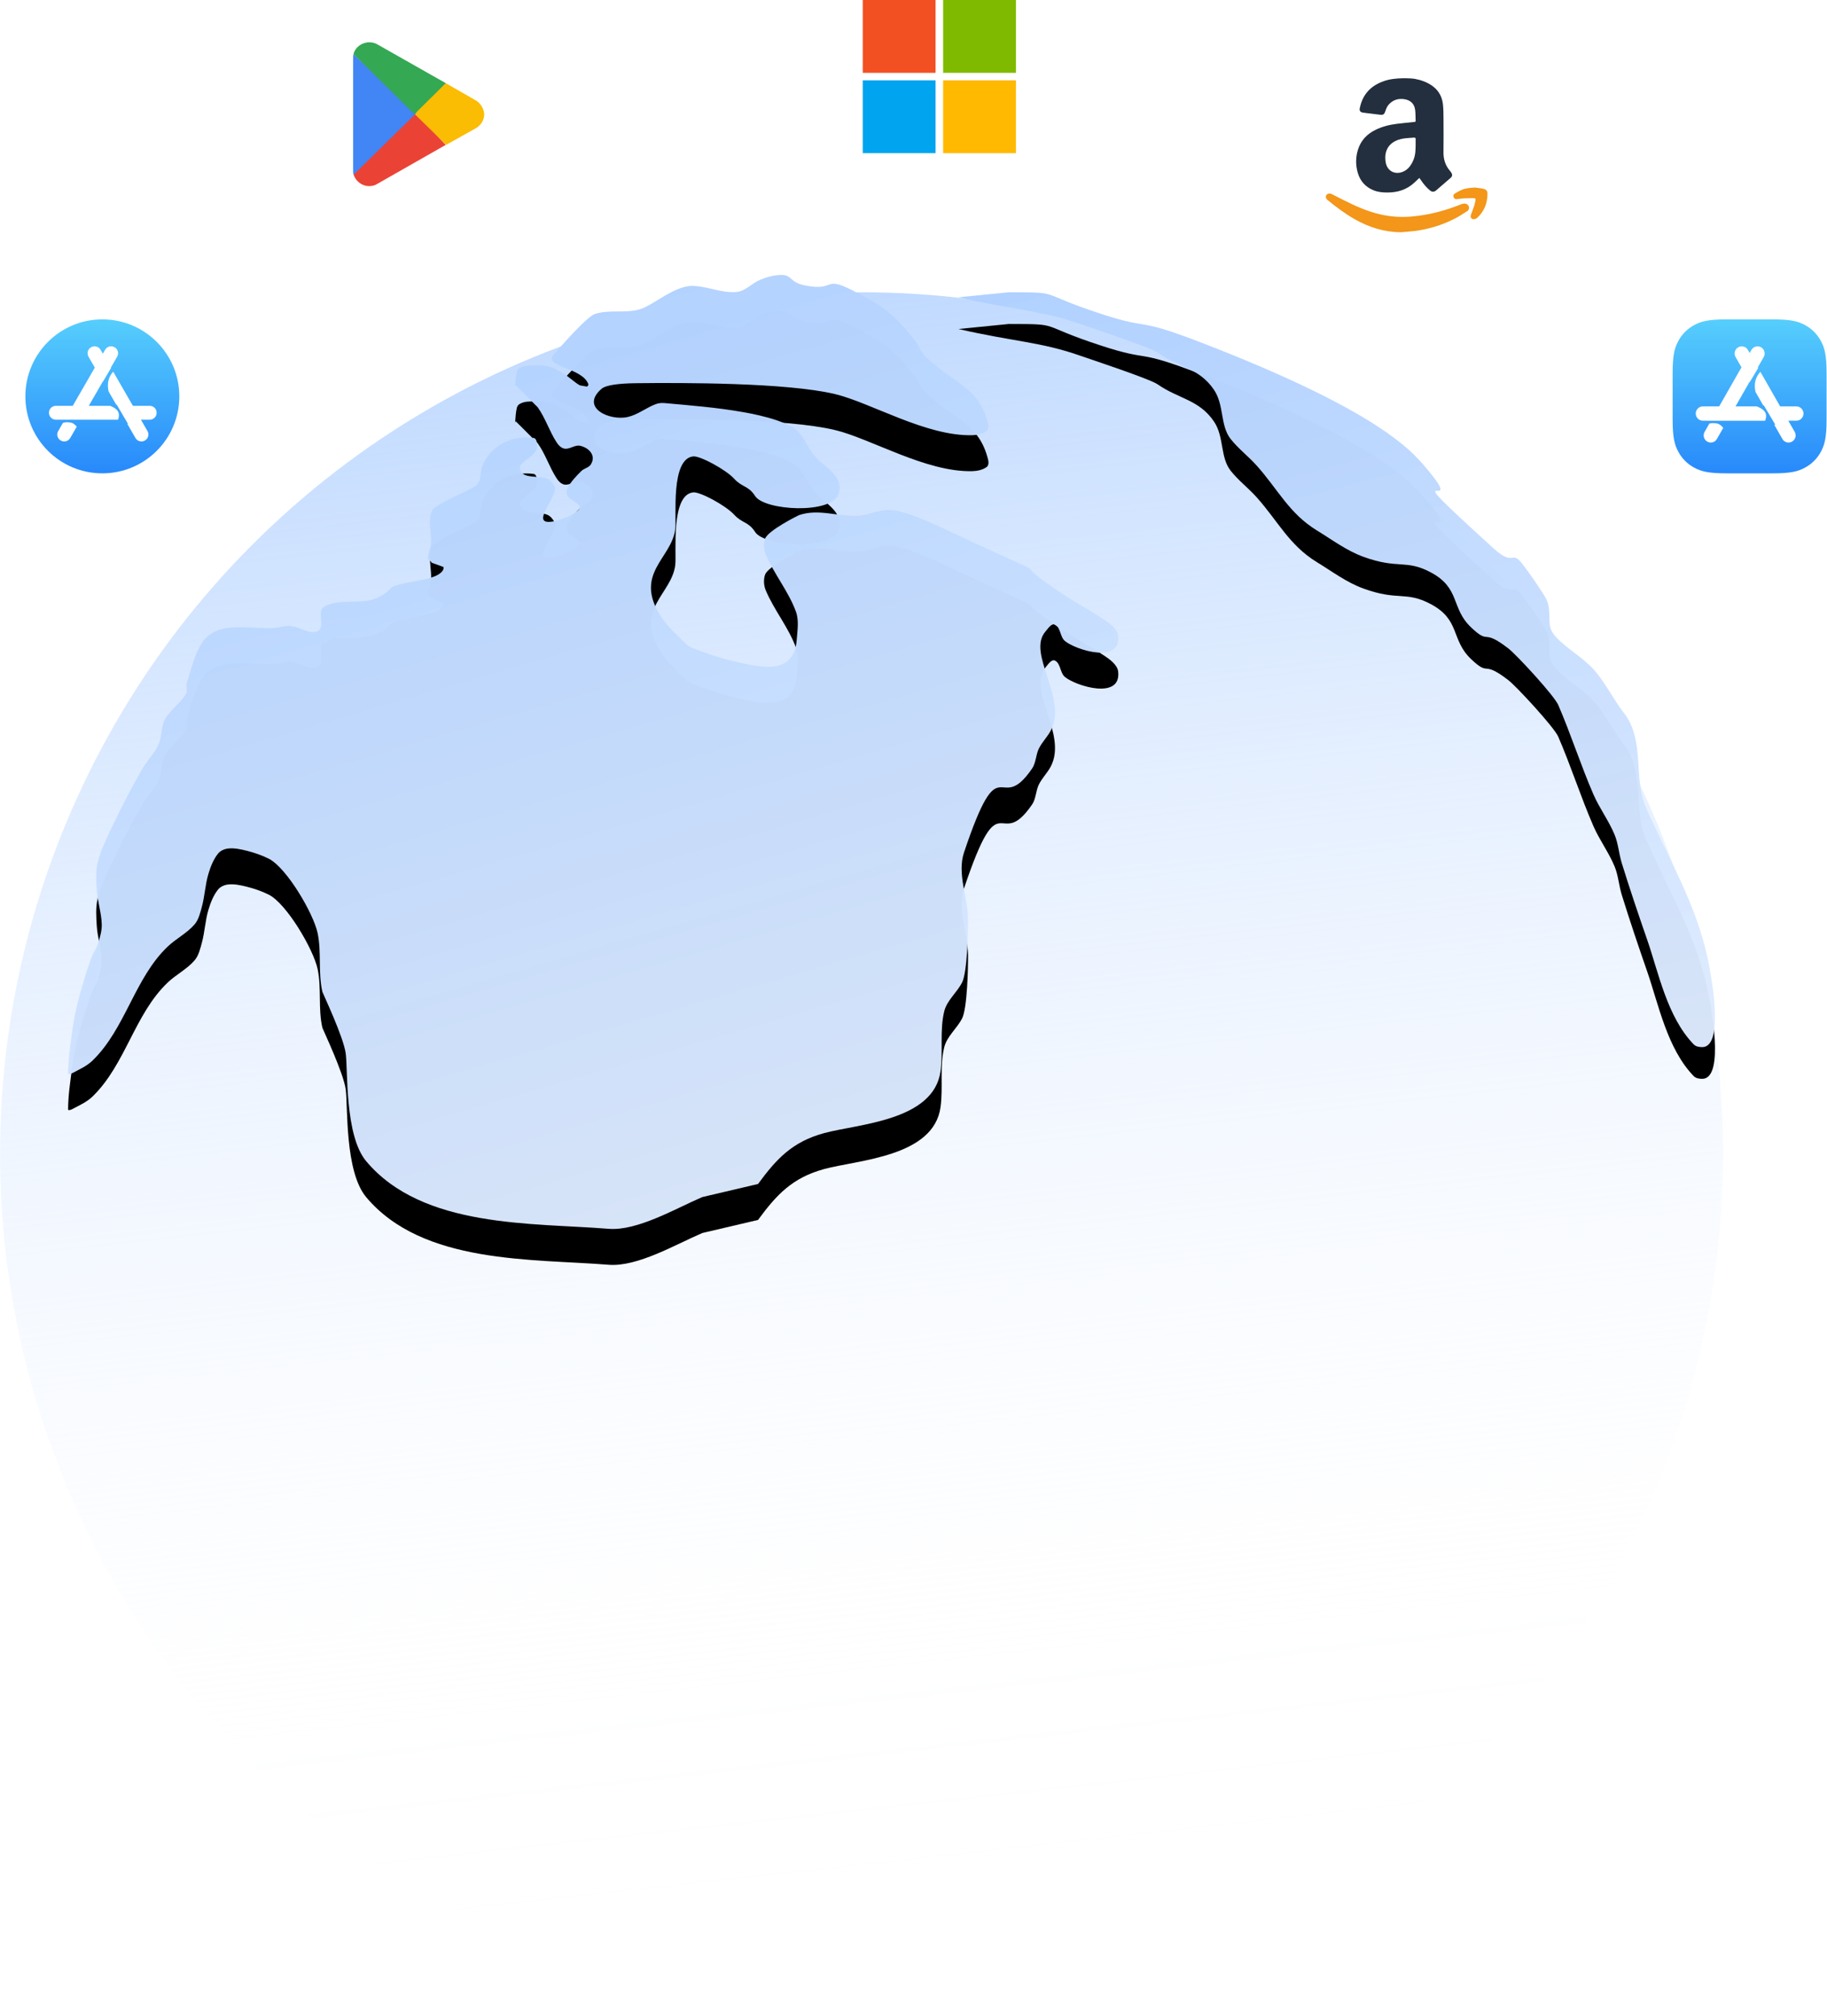 <svg height="953" viewBox="0 0 864 953" width="864" xmlns="http://www.w3.org/2000/svg" xmlns:xlink="http://www.w3.org/1999/xlink"><defs><linearGradient id="a" x1="50%" x2="50%" y1="97.092%" y2="0%"><stop offset="0" stop-color="#298bfb"/><stop offset="1" stop-color="#56cefc"/></linearGradient><linearGradient id="b" x1="46.702%" x2="58.823%" y1="-17.233%" y2="92.14%"><stop offset="0" stop-color="#a5caff"/><stop offset=".884" stop-color="#f3f7ff" stop-opacity=".016"/><stop offset="1" stop-color="#f4f8ff" stop-opacity="0"/></linearGradient><linearGradient id="c"><stop offset="0" stop-color="#a5caff"/><stop offset="1" stop-color="#f4f8ff" stop-opacity=".96"/></linearGradient><linearGradient id="d" x1="34.906%" x2="87.46%" xlink:href="#c" y1="-21.519%" y2="141.128%"/><path id="e" d="m358.479 429.787c8.826-12.018 16.265-19.938 31.183-24.032 15.937-4.374 51.923-5.697 55.133-29.354 1.268-9.348-.492-19.08 1.739-28.246 1.269-5.214 6.053-8.899 8.468-13.691 2.444-4.849 2.838-24.071 2.797-29.6-.079-10.632-5.29-21.76-1.906-31.839 17.619-52.474 16.204-16.324 32.186-39.654 1.879-2.743 1.738-6.461 3.205-9.445 1.49-3.032 4.005-5.472 5.592-8.455 8.186-15.389-11.472-36.499-2.477-46.878 1.215-1.402 2.845-4.066 4.514-3.257 2.701 1.309 2.364 5.772 4.662 7.703 5.079 4.268 26.807 11.098 25.205-2.568-.386-3.29-4.301-5.961-6.483-7.41-6.398-4.249-13.197-7.872-19.605-12.105-34.704-22.92 12.876 1.446-60.73-33.023-4.437-2.078-16.133-7.207-22.578-6.806-4.738.295-9.23 2.55-13.973 2.751-9.332.394-18.322-3.504-27.587-.312-.296.102-14.636 7.215-16.013 11.134-.83 2.362-.617 5.197.358 7.503 3.963 9.371 10.76 17.439 14.235 27.002 1.505 4.142.705 8.821.377 13.215-1.28 17.17-17.068 13.144-29.889 10.183-6.599-1.524-13.02-3.787-19.357-6.177-1.393-.525-2.64-1.461-3.691-2.516-4.009-4.022-8.368-7.854-11.419-12.644-12.868-20.203 5.279-27.207 6.915-41.155.678-5.777-2.288-33.137 8.468-34.322 3.246-.358 15.414 6.223 19.34 10.508 3.927 4.285 6.692 3.164 9.967 8.239 4.451 6.896 36.053 8.713 39.389-.886 3.006-8.649-6.949-12.933-11.318-18.126-2.833-3.368-4.434-7.66-7.293-11.006-5.259-6.156-24.565-9.332-26.802-9.726-12.173-2.143-24.53-3.107-36.84-4.219-1.399-.126-2.87.013-4.184.511-4.517 1.712-8.453 4.99-13.163 6.062-8.672 1.973-22.689-4.406-12.463-13.292 2.126-1.848 8.416-2.587 16.297-2.677 22.019-.252 71.162-.306 94.013 5.113 17.074 4.049 43.134 20.065 65.13 19.474 2.337-.063 4.836-.599 6.732-1.966.935-.674.968-2.269.692-3.388-4.241-17.205-15.407-18.57-29.378-31.557-2.367-2.2-3.407-5.51-5.42-8.039-9.612-12.08-14.157-15.805-29.643-23.661-13.538-6.868-7.687.554-21.746-2.111-8.989-1.704-5.616-5.79-13.642-4.927-2.764.297-5.479 1.128-8.047 2.193-3.841 1.593-6.935 5.365-11.077 5.739-6.928.626-13.716-2.687-20.669-2.871-8.704-.231-18.663 9.168-25.134 11.071-6.769 1.991-14.322.038-21.057 2.138-3.999 1.247-16.278 15.454-19.619 19.236-5.149 5.829 13.579 6.092 16.349 14.019.157.449-.496 1.333-.911 1.099l-3.095-.544c-2.767-1.563-5.006-3.945-7.736-5.573-2.295-1.369-4.66-2.808-7.271-3.38-3.172-.694-6.493-.528-9.734-.342-1.303.075-2.621.468-3.754 1.116-.634.362-1.12 1.059-1.291 1.769-.555 2.312-.65 4.714-.834 7.085-.019.245.193-.856.336-.656l10.328 10.317c3.675 5.132 5.549 11.374 8.993 16.663.871 1.337 2.196 2.718 3.776 2.942 2.425.344 4.816-1.87 7.216-1.381 4.201.856 7.845 4.566 5.165 8.838-.97 1.546-3.211 1.829-4.498 3.123-2.395 2.407-4.847 4.89-6.45 7.883-.636 1.188-.662 2.905.063 4.041 1.319 2.067 4.54 2.576 5.575 4.799.495 1.063-.997 2.278-1.991 2.901-2.679 1.679-5.629 3.013-8.693 3.793-15.37 3.913 1.423-11.667-1.274-16.425-.748-1.32-1.795-2.635-3.177-3.259-4.115-1.86-11.163.131-12.936-4.022-1.528-3.58 5.373-5.723 7.342-9.081.721-1.229.683-2.839.476-4.249-.119-.806-.59-1.894-1.397-2.007-10.038-1.408-19.647 3.135-24.073 12.447-1.919 4.036.015 8.155-4.11 10.604-6.066 3.601-12.953 5.816-18.706 9.898-1.457 1.034-1.978 3.128-2.157 4.905-.398 3.942.676 7.922.462 11.878-.133 2.466-1.557 4.788-1.496 7.257.021.867 1.526 1.105 1.723 1.95l5.627 2.048c.456 1.959-2.252 3.673-4.126 4.402-6.135 2.387-12.981 2.48-19.19 4.668-1.869.659-2.922 2.725-4.632 3.727-2.09 1.225-4.297 2.39-6.666 2.896-7.25 1.546-15.614-.539-22.004 3.218-3.321 1.953.745 9.373-2.614 11.26-3.929 2.207-8.823-2.039-13.322-2.308-2.696-.161-5.338.922-8.036 1.034-7.785.321-15.724-1.223-23.373.26-3.81.738-7.693 2.967-9.866 6.182-3.922 5.804-5.427 12.936-7.561 19.608-.511 1.599.55 3.588-.317 5.026-2.718 4.505-7.534 7.55-10.054 12.168-1.939 3.553-1.313 8.09-3.008 11.766-2.02 4.381-5.607 7.873-7.982 12.072-4.83 8.542-9.395 17.242-13.606 26.105-2.709 5.701-5.623 11.412-7.134 17.541-1.057 4.287-.738 8.831-.454 13.237.348 5.401 2.199 10.657 2.343 16.067.08 2.992-.78 5.966-1.679 8.821-.869 2.758-2.648 5.163-3.588 7.897-2.298 6.686-4.353 13.462-6.106 20.311-1.168 4.564-2.013 9.214-2.647 13.882-.884 6.514-1.869 13.056-1.9 19.63 0 .603 1.274.211 1.807-.071 3.385-1.79 7.019-3.382 9.767-6.048 15.632-15.166 19.873-39.072 35.613-53.957 3.959-3.744 9.058-6.267 12.614-10.396 1.943-2.256 2.649-5.373 3.437-8.244 1.416-5.159 1.594-10.618 3.145-15.739 1.009-3.335 2.319-6.71 4.479-9.445 1.141-1.444 3.104-2.291 4.936-2.475 2.935-.295 5.92.375 8.78 1.096 3.538.892 7.03 2.087 10.295 3.716 8.482 4.231 21.178 25.944 23.119 35.145 1.92 9.098.18 18.741 2.264 27.803.148.644 10.033 21.377 11.044 29.198 1.055 8.163-.492 38.791 9.677 50.9 26.735 31.837 78.658 29.043 114.658 31.957 13.574 1.099 31.784-9.654 44.294-15.014z"/><filter id="f" height="113.7%" width="111.9%" x="-5.9%" y="-3.4%"><feOffset dx="0" dy="17" in="SourceAlpha" result="shadowOffsetOuter1"/><feGaussianBlur in="shadowOffsetOuter1" result="shadowBlurOuter1" stdDeviation="7"/><feColorMatrix in="shadowBlurOuter1" type="matrix" values="0 0 0 0 0   0 0 0 0 0   0 0 0 0 0  0 0 0 0.12 0"/></filter><linearGradient id="g" x1="34.906%" x2="87.46%" xlink:href="#c" y1="-36.287%" y2="159.946%"/><path id="h" d="m453.272 10.558c26.255 6.027 38.855 6.027 57.755 12.677 4.185 1.472 32.712 10.899 36.373 13.448 10.068 7.011 19.664 7.236 26.693 17.609 4.89 7.217 2.86 16.893 7.891 23.27 3.579 4.536 8.265 8.086 12.135 12.376 10.081 11.173 15.449 22.806 28.634 30.849 7.164 4.37 14.009 9.552 21.891 12.43 16.695 6.098 20.041 1.075 31.976 7.405 14.09 7.473 9.397 16.794 19.031 25.971 9.191 8.755 4.804.084 17.648 9.986 3.878 2.99 21.661 22.259 23.587 26.698 6.028 13.898 10.606 28.395 16.641 42.29 2.866 6.598 7.287 12.458 10.03 19.108 1.761 4.269 2.022 9.021 3.391 13.431 3.782 12.187 7.868 24.28 12.053 36.334 5.313 15.305 9.419 36.45 21.979 49.366 1.018 1.047 2.735 1.319 4.195 1.263 10.695-.406 3.776-35.774 2.231-42.684-5.792-25.912-18.342-46.411-28.924-70.323-6.265-14.156-.44-32.137-10.516-44.98-4.919-6.269-9.566-15.674-14.979-21.29-4.903-5.086-11.202-8.667-16.226-13.634-5.927-5.861-3.014-8.214-4.594-16.275-.323-1.646-1.157-3.177-2.056-4.594-3.189-5.023-6.553-9.944-10.172-14.667-5.17-6.748-3.971 1.396-13.3-7.06-54.134-49.073-8.002-10.584-34.262-40.677-8.353-9.572-28.996-27.836-104.3-56.902-32.351-12.487-22.649-5.483-47.6-13.65-30.513-9.987-17.696-10.12-43.4-10.15z"/><filter id="i" height="113.4%" width="111.7%" x="-5.9%" y="-3.4%"><feOffset dx="0" dy="15" in="SourceAlpha" result="shadowOffsetOuter1"/><feGaussianBlur in="shadowOffsetOuter1" result="shadowBlurOuter1" stdDeviation="4.5"/><feColorMatrix in="shadowBlurOuter1" type="matrix" values="0 0 0 0 0   0 0 0 0 0   0 0 0 0 0  0 0 0 0.17 0"/></filter></defs><g fill="none" fill-rule="evenodd"><g fill-rule="nonzero"><path d="m408 0h34.439v34.439h-34.439z" fill="#f25022"/><path d="m446.015 0h34.439v34.439h-34.439z" fill="#7fba00"/><path d="m408 37.973h34.439v34.439h-34.439z" fill="#00a4ef"/><path d="m446.015 37.973h34.439v34.439h-34.439z" fill="#ffb900"/></g><g transform="translate(12 151)"><circle cx="36.4" cy="36.4" fill="url(#a)" r="36.4"/><path d="m21.603 48.823c1.001.192 1.915.958 2.695 1.91l-3.097 5.365c-.896 1.553-2.882 2.085-4.434 1.188l-.062-.036c-1.553-.896-2.085-2.882-1.188-4.434l2.22-3.846c.967-.407 2.256-.456 3.867-.147zm19.933-24.09 9.319 16.141 7.969.001c1.731 0 3.145 1.355 3.241 3.062l.005.184v.072c0 1.793-1.453 3.246-3.246 3.246l-4.178-0 3.104 5.377c.864 1.497.401 3.397-1.026 4.334l-.162.1-.062.036c-1.553.896-3.538.364-4.434-1.188l-3.869-6.702.324 0-5.326-9.079-.224.027-3.621-6.27c-.815-3.749-.086-6.863 2.186-9.341zm-10.43-11.575c1.553-.896 3.538-.364 4.434 1.188l1.093 1.893 1.093-1.892c.896-1.553 2.882-2.085 4.434-1.188l.062.036c1.553.896 2.085 2.882 1.188 4.434l-2.988 5.174.091.157-3.827 6.5-.054-.093-6.643 11.506 10.07 0c2.738 1.04 4.131 2.447 4.18 4.22.024.876-.12 1.658-.432 2.346l-29.404-.002c-1.793 0-3.246-1.453-3.246-3.246v-.072c0-1.793 1.453-3.246 3.246-3.246l8.007-.001 10.432-18.07-2.988-5.175c-.864-1.497-.401-3.397 1.026-4.334l.162-.1z" fill="#fff"/></g><g transform="translate(791 151)"><path d="m25.664 0h21.471c8.924 0 12.16.929 15.423 2.674 3.263 1.745 5.823 4.305 7.568 7.568 1.745 3.263 2.674 6.499 2.674 15.423v21.471c0 8.924-.929 12.16-2.674 15.423-1.745 3.263-4.305 5.823-7.568 7.568-3.263 1.745-6.499 2.674-15.423 2.674h-21.471c-8.924 0-12.16-.929-15.423-2.674-3.263-1.745-5.823-4.305-7.568-7.568-1.745-3.263-2.674-6.499-2.674-15.423v-21.471c0-8.924.929-12.16 2.674-15.423 1.745-3.263 4.305-5.823 7.568-7.568 3.263-1.745 6.499-2.674 15.423-2.674z" fill="url(#a)"/><path d="m21.069 49.245c1.069.203 2.04 1.04 2.86 2.064l-3.001 5.253c-.913 1.597-2.947 2.152-4.545 1.239-.009-.005-.017-.01-.026-.015-1.607-.938-2.159-2.996-1.236-4.611l2.204-3.86c.962-.338 2.21-.361 3.744-.07zm20.435-24.446 9.336 16.339 7.653.001c1.808 0 3.285 1.417 3.382 3.201l.005.186c0 1.87-1.516 3.387-3.387 3.387l-3.782-0 3.006 5.261c.891 1.56.408 3.532-1.073 4.51l-.163.101c-.009.005-.017.01-.026.015-1.597.913-3.632.358-4.545-1.239l-3.849-6.737.497.001-5.439-9.181-.285.034-3.65-6.386c-.828-3.814-.056-6.976 2.314-9.486zm-10.477-11.62c1.597-.913 3.632-.358 4.545 1.239l.847 1.483.848-1.482c.913-1.597 2.947-2.152 4.545-1.239.009.005.017.01.026.015 1.607.938 2.159 2.996 1.236 4.611l-2.783 4.868.166.291-3.947 6.64-.09-.157-6.679 11.689h9.995l.104.038c2.849 1.055 4.299 2.488 4.349 4.298.025.914-.132 1.728-.472 2.44l-29.409-.001c-1.87 0-3.387-1.516-3.387-3.387s1.516-3.387 3.387-3.387l7.692-.001 10.549-18.462-2.782-4.87c-.891-1.56-.408-3.532 1.073-4.51l.163-.101c.009-.005.017-.01.026-.015z" fill="#fff"/></g><g fill-rule="nonzero" transform="translate(167 20)"><path d="m28.772 32.514-28.587 29.913c.928 3.158 3.898 5.574 7.425 5.574 1.485 0 2.784-.372 3.898-1.115l32.299-18.393z" fill="#ea4335"/><path d="m57.731 27.311-13.922-7.989-15.593 13.749 15.778 15.421 13.922-7.803c2.413-1.301 4.084-3.902 4.084-6.689-.186-2.787-1.856-5.388-4.269-6.689z" fill="#fbbc04"/><path d="m.186 5.574c-.186.557-.186 1.301-.186 2.044v52.951c0 .743 0 1.301.186 2.044l29.701-29.169z" fill="#4285f4"/><path d="m28.958 34 14.85-14.678-32.114-18.208c-1.114-.743-2.599-1.115-4.084-1.115-3.527 0-6.683 2.415-7.425 5.574z" fill="#34a853"/></g><g transform="translate(627 37)"><path d="m74.43 52.245c-1.284-.286-2.612-.393-3.916-.581-2.098.164-4.181.236-6.107 1.035-1.207.503-2.361 1.146-3.46 1.843-.602.377-.827 1.05-.507 1.757.304.671.889.924 1.619.848 1.037-.103 2.072-.299 3.113-.351 1.626-.082 3.257-.084 4.887-.099.653-.004.836.4.728.938-.183.881-.335 1.778-.616 2.632-.503 1.534-1.127 3.025-1.633 4.557-.316.966.419 1.891 1.461 1.807.543-.042 1.183-.269 1.567-.623 3.374-3.094 4.85-6.967 4.874-11.37.007-1.376-.585-2.074-2.01-2.392m-9.088 7.009c-.499.034-1.006.179-1.469.364-7.338 2.96-14.924 4.979-22.882 5.714-5.198.478-10.31.189-15.372-1.006-6.081-1.428-11.698-3.938-17.201-6.711-1.878-.945-3.731-1.929-5.615-2.863-.975-.484-2.021-.259-2.531.467-.501.713-.304 1.649.538 2.335 4.11 3.347 8.347 6.538 13.013 9.172 6.661 3.757 13.776 6.01 21.607 6.073 2.111-.181 4.23-.297 6.33-.557 6.886-.852 13.404-2.857 19.498-6.029 1.904-.989 3.702-2.171 5.503-3.326.894-.572 1.143-1.489.821-2.314-.342-.873-1.169-1.397-2.239-1.319" fill="#f39619"/><path d="m36.461 28.545c1.666-.29 3.375-.312 5.064-.475.692-.07 1.019.143.959.915-.056.713-.011 1.428-.011 2.145-.034 2.547-.034 5.11-1.054 7.506-1.112 2.605-2.65 4.802-5.452 5.744-3.681 1.236-7.018-.757-7.667-4.657-1.028-6.199 2.254-10.15 8.16-11.177m-13.888 24.429c2.151.869 4.398 1.047 6.689 1.039 4.745-.025 9.014-1.336 12.58-4.653.771-.717 1.539-1.443 2.375-2.228.31.427.606.801.868 1.197 1.161 1.74 2.506 3.309 4.094 4.655.991.843 1.985.878 2.976.035 2.321-1.98 4.626-3.979 6.928-5.979.668-.581.819-1.324.409-2.127-.203-.403-.485-.777-.778-1.115-2.163-2.512-3.125-5.425-3.079-8.775.073-5.231.039-10.465.011-15.7-.013-2.189-.022-4.389-.215-6.566-.334-3.733-1.903-6.83-4.941-9.057-2.551-1.863-5.437-2.873-8.49-3.43-1.097-.2-9.412-.865-14.632 1.12-6.12 2.11-10.087 6.305-11.345 12.924-.209 1.102.377 1.804 1.603 1.947 2.629.31 5.254.618 7.874.97 1.653.224 2.138-.141 2.672-1.758.338-1.019.776-2.092 1.452-2.886 2.028-2.382 4.704-3.194 7.706-2.657 2.775.493 4.562 2.173 4.915 5.099.2 1.687.155 3.408.222 5.112.017.477-.3.484-.649.519-2.778.288-5.56.559-8.333.902-3.534.438-6.956 1.313-10.177 2.924-3.905 1.956-6.723 4.932-8.081 9.189-1.14 3.579-1.181 7.233-.177 10.847 1.129 4.061 3.665 6.892 7.523 8.454" fill="#232f3e"/></g><g transform="translate(0 130)"><circle cx="407.427" cy="415.585" fill="url(#b)" r="407.4"/><use fill="#000" filter="url(#f)" xlink:href="#e"/><use fill="url(#d)" fill-rule="evenodd" xlink:href="#e"/><use fill="#000" filter="url(#i)" xlink:href="#h"/><use fill="url(#g)" fill-rule="evenodd" xlink:href="#h"/></g></g></svg>